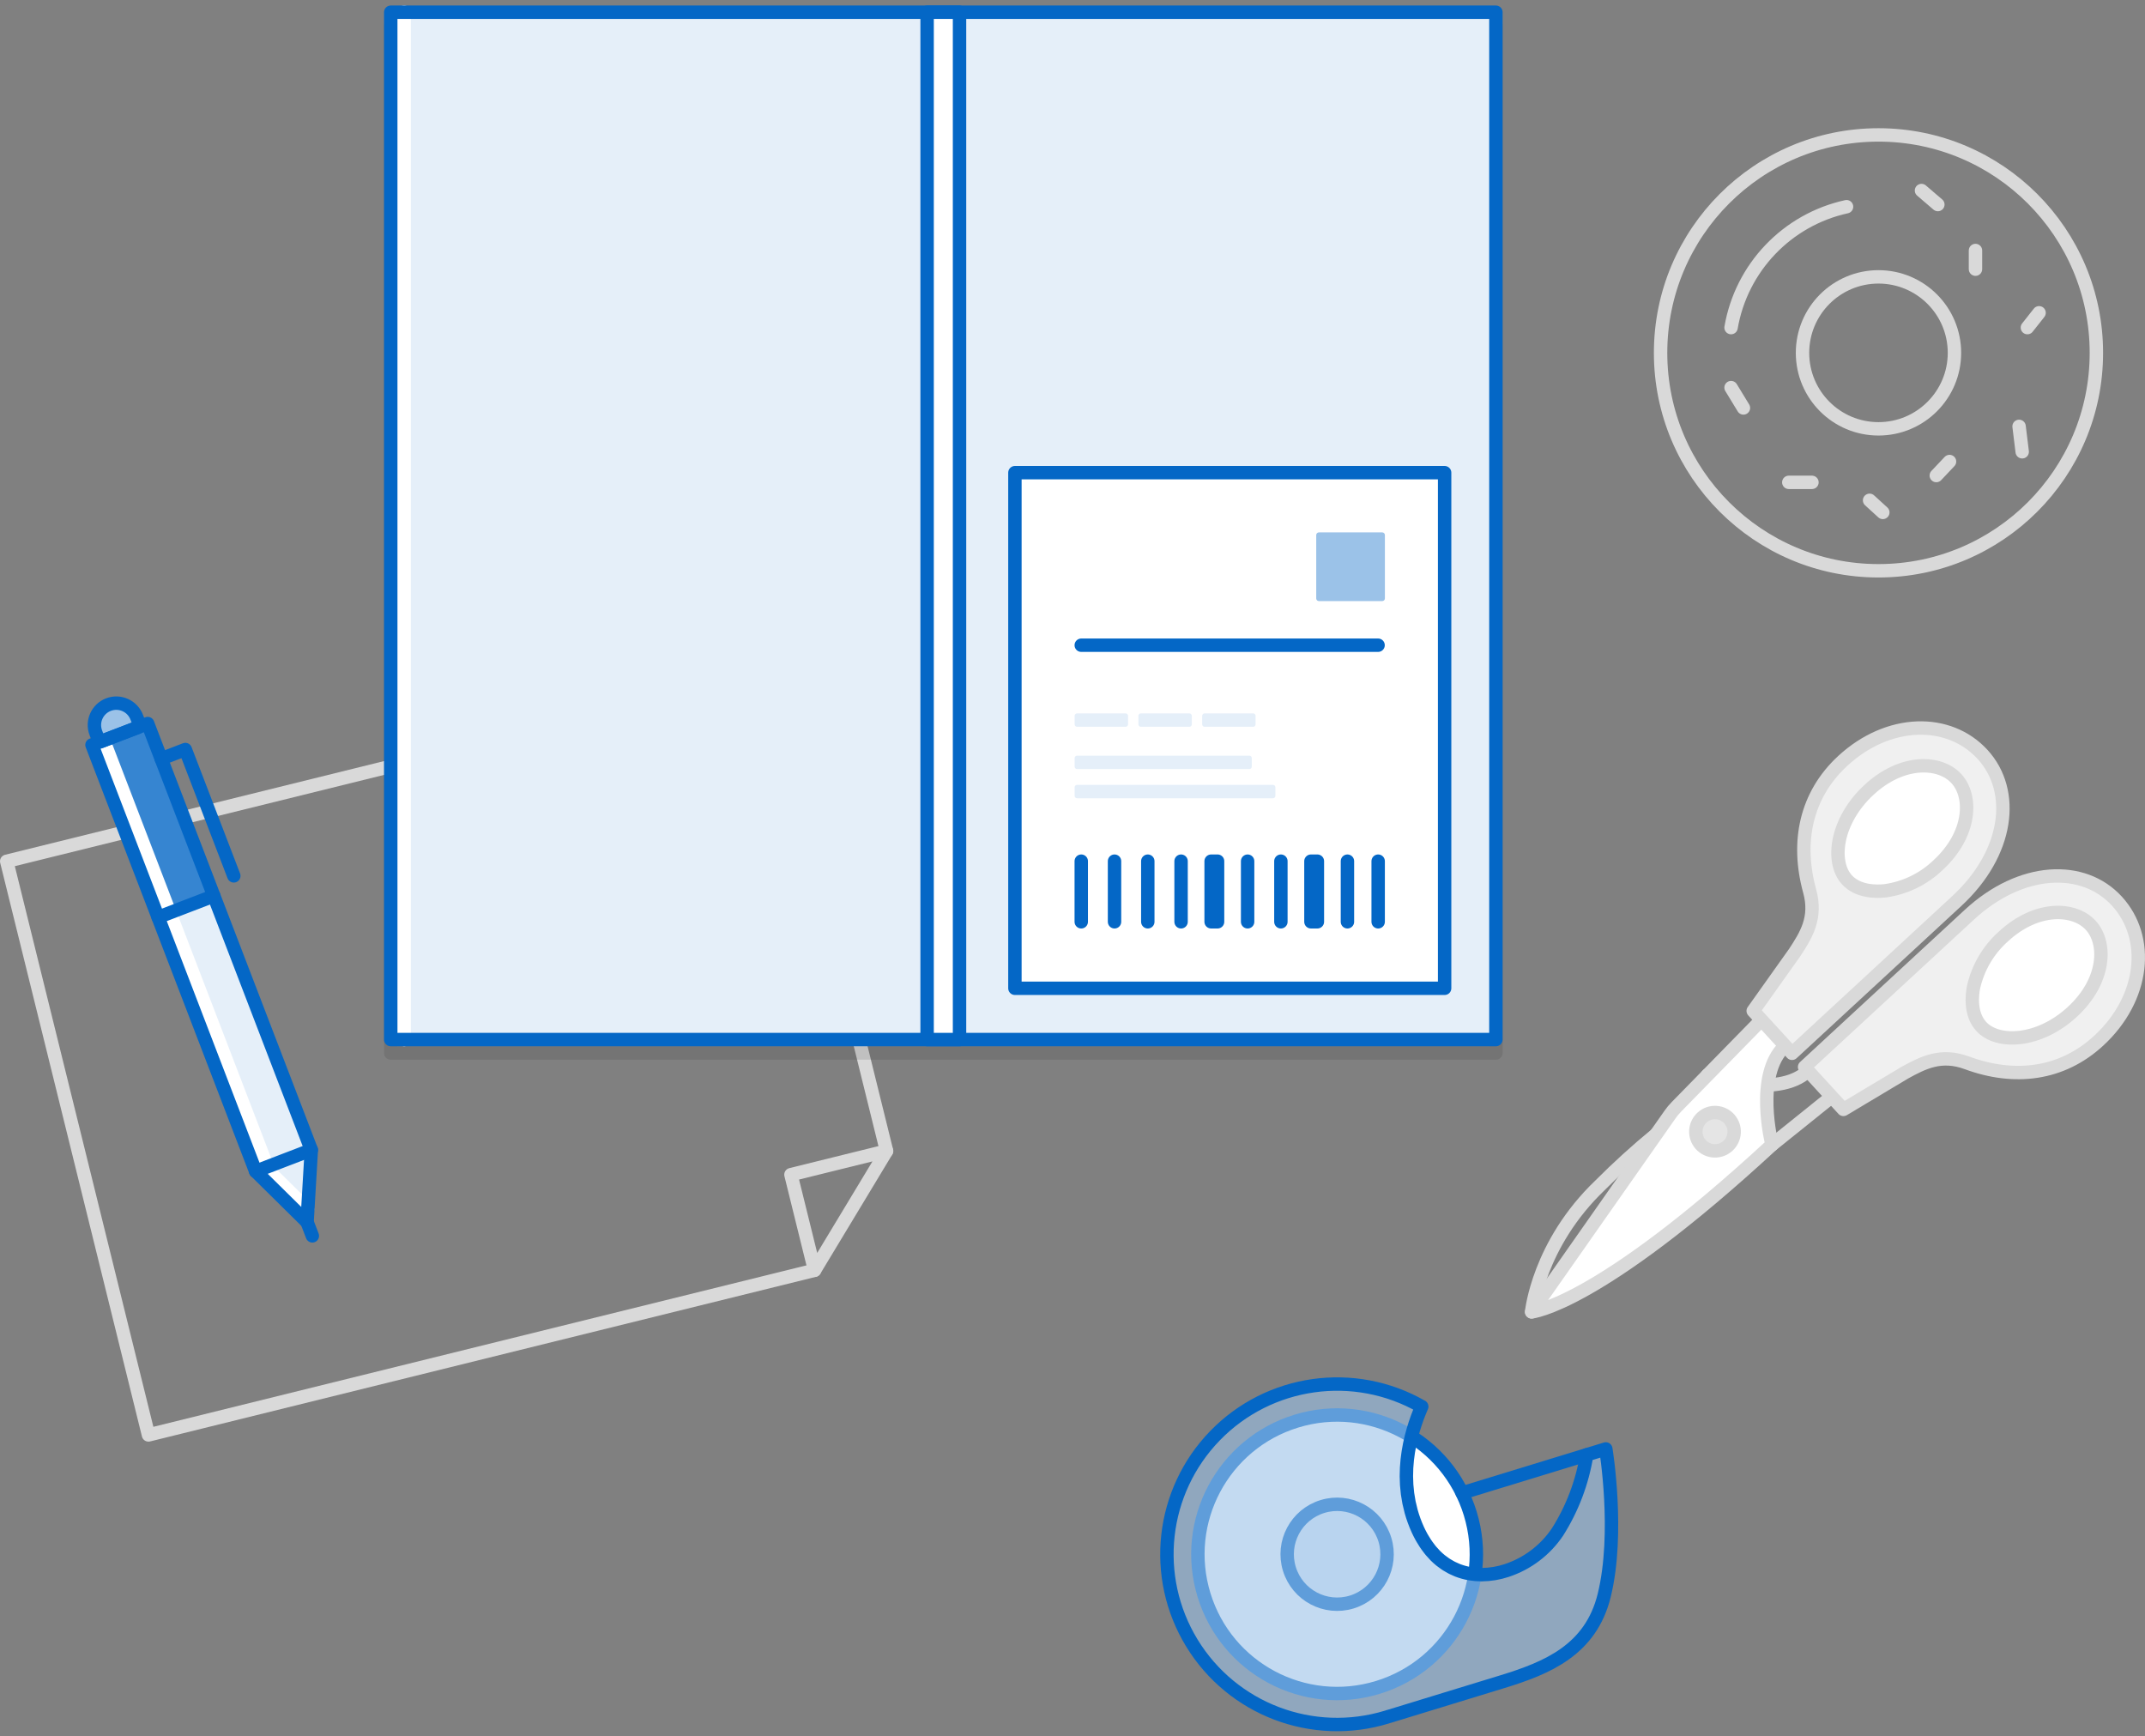 <?xml version="1.0" encoding="UTF-8"?>
<svg width="320px" height="259px" viewBox="0 0 320 259" version="1.1" xmlns="http://www.w3.org/2000/svg" xmlns:xlink="http://www.w3.org/1999/xlink">
    <rect x="0" y="0" width="320" height="259" fill="#808080" stroke="none"/>
    <!-- Generator: Sketch 54.1 (76490) - https://sketchapp.com -->
    <title>how-it-works-returns</title>
    <desc>Created with Sketch.</desc>
    <g id="Final" stroke="none" stroke-width="1" fill="none" fill-rule="evenodd">
        <g id="Business-shipping-desktop" transform="translate(-1112, -2611)">
            <g id="how-it-works-returns" transform="translate(1113, 2612)">
                <polygon id="Shape" stroke="#D9D9D9" stroke-width="2" stroke-linecap="round" stroke-linejoin="round" points="120.522 188.476 116.996 174.211 131.261 170.686"></polygon>
                <polyline id="Shape" stroke="#D9D9D9" stroke-width="2" stroke-linecap="round" stroke-linejoin="round" points="131.261 170.686 113.637 99.382 0.001 127.468 21.15 213.036 120.522 188.476"></polyline>
                <rect id="Rectangle-path" stroke="#333333" stroke-width="2" opacity="0.15" stroke-linecap="round" stroke-linejoin="round" x="57.292" y="2.824" width="164.873" height="153.242"></rect>
                <circle id="Oval" stroke="#0467C6" stroke-width="2" fill="#FFFFFF" fill-rule="nonzero" stroke-linecap="round" stroke-linejoin="round" transform="translate(198.478, 230.835) rotate(-17.023) translate(-198.478, -230.835) " cx="198.478" cy="230.835" r="20.769"></circle>
                <circle id="Oval" stroke="#0467C6" stroke-width="2" fill="#E5EFF9" fill-rule="nonzero" stroke-linecap="round" stroke-linejoin="round" transform="translate(198.478, 230.835) rotate(-17.023) translate(-198.478, -230.835) " cx="198.478" cy="230.835" r="7.451"></circle>
                <path d="M235.712,215.999 L217.128,221.689" id="Shape" stroke="#0467C6" stroke-width="2" stroke-linecap="round" stroke-linejoin="round"></path>
                <path d="M235.712,215.999 C235.055,220.093 233.572,224.011 231.354,227.514 C229.531,230.221 226.858,232.245 223.757,233.264 C222.571,233.657 221.331,233.864 220.081,233.878 C220.06,233.879 220.038,233.878 220.017,233.878 C219.744,233.878 219.472,233.866 219.201,233.845 C219.157,233.842 219.114,233.838 219.07,233.834 C218.806,233.81 218.543,233.776 218.281,233.731 C218.249,233.726 218.217,233.722 218.185,233.716 C217.595,233.609 217.016,233.446 216.456,233.23 C216.408,233.211 216.36,233.189 216.312,233.169 C216.09,233.079 215.87,232.98 215.653,232.871 C215.578,232.834 215.504,232.794 215.43,232.754 C215.236,232.651 215.045,232.538 214.856,232.419 C214.781,232.372 214.705,232.326 214.631,232.276 C214.425,232.138 214.222,231.989 214.022,231.831 C213.975,231.794 213.926,231.76 213.879,231.722 C213.634,231.521 213.394,231.305 213.159,231.073 C213.113,231.027 213.069,230.975 213.023,230.928 C212.84,230.74 212.661,230.545 212.486,230.338 C212.413,230.25 212.341,230.158 212.269,230.067 C212.124,229.884 211.982,229.694 211.843,229.497 C211.77,229.393 211.697,229.287 211.626,229.179 C211.487,228.968 211.353,228.748 211.221,228.521 C211.161,228.418 211.099,228.318 211.041,228.211 C210.855,227.873 210.676,227.524 210.508,227.152 C210.111,226.279 209.783,225.377 209.524,224.454 C209.483,224.307 209.456,224.162 209.419,224.015 C209.343,223.715 209.263,223.414 209.202,223.116 C209.173,222.973 209.157,222.832 209.131,222.69 C209.078,222.39 209.021,222.089 208.982,221.791 C208.963,221.65 208.956,221.513 208.941,221.373 C208.908,221.076 208.873,220.779 208.854,220.486 C208.843,220.321 208.844,220.16 208.837,219.997 C208.826,219.732 208.811,219.465 208.81,219.203 C208.81,219.015 208.82,218.831 208.824,218.645 C208.83,218.413 208.83,218.179 208.842,217.951 C208.857,217.684 208.883,217.423 208.906,217.161 C208.919,217.019 208.926,216.873 208.941,216.733 C208.972,216.446 209.013,216.167 209.053,215.887 C209.069,215.776 209.081,215.662 209.098,215.553 C209.141,215.277 209.194,215.01 209.245,214.741 C209.266,214.634 209.283,214.523 209.304,214.417 C209.36,214.147 209.422,213.886 209.485,213.625 C209.508,213.528 209.528,213.426 209.552,213.33 C209.625,213.038 209.703,212.757 209.783,212.478 C209.799,212.419 209.814,212.356 209.831,212.297 C209.921,211.992 210.014,211.697 210.108,211.408 C210.118,211.381 210.126,211.351 210.135,211.324 C210.229,211.039 210.327,210.764 210.424,210.497 C210.434,210.47 210.443,210.441 210.453,210.415 C210.668,209.831 210.888,209.294 211.1,208.809 L211.1,208.809 L211.103,208.803 L211.091,208.804 C201.031,203.044 188.348,204.83 180.268,213.142 C172.189,221.455 170.765,234.184 176.809,244.076 C182.852,253.968 194.828,258.511 205.912,255.116 C206,255.089 206.084,255.053 206.172,255.025 L206.178,255.035 L223.085,249.858 C229.821,247.795 236.321,245.126 238.327,236.958 C240.624,227.601 238.562,215.126 238.562,215.126 L235.712,215.999 Z" id="Shape" fill="#9BC2E8" fill-rule="nonzero" opacity="0.6"></path>
                <path d="M235.712,215.999 C235.055,220.093 233.572,224.011 231.354,227.514 C229.531,230.221 226.858,232.245 223.757,233.264 C222.571,233.657 221.331,233.864 220.081,233.878 C220.06,233.879 220.038,233.878 220.017,233.878 C219.744,233.878 219.472,233.866 219.201,233.845 C219.157,233.842 219.114,233.838 219.07,233.834 C218.806,233.81 218.543,233.776 218.281,233.731 C218.249,233.726 218.217,233.722 218.185,233.716 C217.595,233.609 217.016,233.446 216.456,233.23 C216.408,233.211 216.36,233.189 216.312,233.169 C216.09,233.079 215.87,232.98 215.653,232.871 C215.578,232.834 215.504,232.794 215.43,232.754 C215.236,232.651 215.045,232.538 214.856,232.419 C214.781,232.372 214.705,232.326 214.631,232.276 C214.425,232.138 214.222,231.989 214.022,231.831 C213.975,231.794 213.926,231.76 213.879,231.722 C213.634,231.521 213.394,231.305 213.159,231.073 C213.113,231.027 213.069,230.975 213.023,230.928 C212.84,230.74 212.661,230.545 212.486,230.338 C212.413,230.25 212.341,230.158 212.269,230.067 C212.124,229.884 211.982,229.694 211.843,229.497 C211.77,229.393 211.697,229.287 211.626,229.179 C211.487,228.968 211.353,228.748 211.221,228.521 C211.161,228.418 211.099,228.318 211.041,228.211 C210.855,227.873 210.676,227.524 210.508,227.152 C210.111,226.279 209.783,225.377 209.524,224.454 C209.483,224.307 209.456,224.162 209.419,224.015 C209.343,223.715 209.263,223.414 209.202,223.116 C209.173,222.973 209.157,222.832 209.131,222.69 C209.078,222.39 209.021,222.089 208.982,221.791 C208.963,221.65 208.956,221.513 208.941,221.373 C208.908,221.076 208.873,220.779 208.854,220.486 C208.843,220.321 208.844,220.16 208.837,219.997 C208.826,219.732 208.811,219.465 208.81,219.203 C208.81,219.015 208.82,218.831 208.824,218.645 C208.83,218.413 208.83,218.179 208.842,217.951 C208.857,217.684 208.883,217.423 208.906,217.161 C208.919,217.019 208.926,216.873 208.941,216.733 C208.972,216.446 209.013,216.167 209.053,215.887 C209.069,215.776 209.081,215.662 209.098,215.553 C209.141,215.277 209.194,215.01 209.245,214.741 C209.266,214.634 209.283,214.523 209.304,214.417 C209.36,214.147 209.422,213.886 209.485,213.625 C209.508,213.528 209.528,213.426 209.552,213.33 C209.625,213.038 209.703,212.757 209.783,212.478 C209.799,212.419 209.814,212.356 209.831,212.297 C209.921,211.992 210.014,211.697 210.108,211.408 C210.118,211.381 210.126,211.351 210.135,211.324 C210.229,211.039 210.327,210.764 210.424,210.497 C210.434,210.47 210.443,210.441 210.453,210.415 C210.668,209.831 210.888,209.294 211.1,208.809 L211.1,208.809 L211.103,208.803 L211.091,208.804 C201.031,203.044 188.348,204.83 180.268,213.142 C172.189,221.455 170.765,234.184 176.809,244.076 C182.852,253.968 194.828,258.511 205.912,255.116 C206,255.089 206.084,255.053 206.172,255.025 L206.178,255.035 L223.085,249.858 C229.821,247.795 236.321,245.126 238.327,236.958 C240.624,227.601 238.562,215.126 238.562,215.126 L235.712,215.999 Z" id="Shape" stroke="#0467C6" stroke-width="2" stroke-linecap="round" stroke-linejoin="round"></path>
                <path d="M227.496,194.681 C227.496,194.681 228.466,184.644 237.69,175.81 C240.354,173.134 243.15,170.594 246.069,168.2" id="Shape" stroke="#D9D9D9" stroke-width="2" stroke-linecap="round" stroke-linejoin="round"></path>
                <path d="M268.742,158.728 L268.718,158.75 C264.073,163.042 253.934,159.461 253.934,159.461 L253.714,159.379" id="Shape" stroke="#D9D9D9" stroke-width="2" stroke-linecap="round" stroke-linejoin="round"></path>
                <path d="M272.272,162.581 L263.356,169.748" id="Shape" stroke="#D9D9D9" stroke-width="2" stroke-linecap="round" stroke-linejoin="round"></path>
                <path d="M265.315,154.988 L265.292,155.01 C260.648,159.301 263.356,169.749 263.356,169.749 C237.242,193.878 227.496,194.681 227.496,194.681 L248.148,165.236 C248.428,164.836 248.741,164.459 249.083,164.11 L261.786,151.133" id="Shape" stroke="#D9D9D9" stroke-width="2" fill="#FFFFFF" fill-rule="nonzero" stroke-linecap="round" stroke-linejoin="round"></path>
                <circle id="Oval" stroke="#D9D9D9" stroke-width="2" fill="#E5E5E5" fill-rule="nonzero" stroke-linecap="round" stroke-linejoin="round" transform="translate(254.85, 167.806) rotate(-41.463) translate(-254.85, -167.806) " cx="254.85" cy="167.806" r="2.86"></circle>
                <path d="M266.741,141.082 C268.467,138.456 270.066,135.891 268.974,131.918 C266.97,124.622 268.377,117.609 273.9,112.506 C280.723,106.201 289.752,106.057 294.769,111.535 C299.786,117.012 298.636,126.272 290.927,133.396 L266.344,156.111 L260.551,149.786 L266.741,141.082 Z" id="Shape" stroke="#D9D9D9" stroke-width="2" fill="#F0F0F0" fill-rule="nonzero" stroke-linecap="round" stroke-linejoin="round"></path>
                <path d="M274.533,130.232 C272.099,127.575 272.857,121.406 277.837,116.805 C282.817,112.203 288.43,112.484 290.864,115.142 C293.299,117.8 293.111,123.442 288.13,128.044 C285.967,130.119 283.204,131.459 280.235,131.872 C279.09,132.001 276.243,132.1 274.533,130.232 Z" id="Shape" stroke="#D9D9D9" stroke-width="2" fill="#FFFFFF" fill-rule="nonzero" stroke-linecap="round" stroke-linejoin="round"></path>
                <path d="M283.159,159.007 C285.907,157.499 288.586,156.112 292.437,157.535 C299.508,160.148 306.583,159.324 312.106,154.221 C318.93,147.916 319.824,138.891 314.807,133.413 C309.79,127.936 300.507,128.315 292.798,135.439 L268.215,158.153 L274.008,164.478 L283.159,159.007 Z" id="Shape" stroke="#D9D9D9" stroke-width="2" fill="#F0F0F0" fill-rule="nonzero" stroke-linecap="round" stroke-linejoin="round"></path>
                <path d="M294.572,152.111 C297.006,154.769 303.189,154.524 308.169,149.922 C313.149,145.32 313.337,139.679 310.903,137.021 C308.469,134.363 302.856,134.082 297.875,138.684 C295.633,140.682 294.074,143.335 293.42,146.267 C293.197,147.403 292.862,150.244 294.572,152.111 Z" id="Shape" stroke="#D9D9D9" stroke-width="2" fill="#FFFFFF" fill-rule="nonzero" stroke-linecap="round" stroke-linejoin="round"></path>
                <g id="Group" transform="translate(246, 19)" stroke="#D9D9D9" stroke-linecap="round" stroke-linejoin="round" stroke-width="2">
                    <circle id="Oval" cx="33.24" cy="32.632" r="32.507"></circle>
                    <circle id="Oval" cx="33.24" cy="32.632" r="11.334"></circle>
                    <path d="M11.246,28.864 C12.786,19.908 19.598,12.778 28.475,10.832" id="Shape"></path>
                    <path d="M11.246,37.815 L13.094,40.848" id="Shape"></path>
                    <path d="M19.86,51.948 L23.316,51.948" id="Shape"></path>
                    <path d="M31.912,54.628 L33.887,56.432" id="Shape"></path>
                    <path d="M41.864,50.932 L43.839,48.841" id="Shape"></path>
                    <path d="M54.68,47.387 L54.215,43.599" id="Shape"></path>
                    <path d="M55.455,28.864 L57.198,26.657" id="Shape"></path>
                    <path d="M47.71,20.151 L47.71,17.364" id="Shape"></path>
                    <path d="M42.097,10.51 L39.657,8.419" id="Shape"></path>
                </g>
                <rect id="Rectangle-path" fill="#E5EFF9" fill-rule="nonzero" x="57.292" y="0.822" width="164.873" height="153.242"></rect>
                <path d="M59.293,0.822 L59.293,154.064" id="Shape" stroke="#FFFFFF" stroke-width="2" stroke-linecap="round" stroke-linejoin="round"></path>
                <rect id="Rectangle-path" stroke="#0467C6" stroke-width="2" stroke-linecap="round" stroke-linejoin="round" x="57.292" y="0.822" width="164.873" height="153.242"></rect>
                <polygon id="Rectangle-path" stroke="#0467C6" stroke-width="2" fill="#FFFFFF" fill-rule="nonzero" stroke-linecap="round" stroke-linejoin="round" points="150.409 69.504 214.515 69.504 214.515 146.414 150.409 146.414"></polygon>
                <path d="M195.755,78.414 L205.211,78.414 C205.428,78.414 205.605,78.591 205.605,78.808 L205.605,88.264 C205.605,88.482 205.428,88.658 205.211,88.658 L195.755,88.658 C195.537,88.658 195.36,88.482 195.36,88.264 L195.36,78.808 C195.36,78.591 195.537,78.414 195.755,78.414 Z" id="Rectangle-path" fill="#9BC2E8" fill-rule="nonzero"></path>
                <g id="Group" transform="translate(160, 127)" stroke="#0467C6" stroke-linecap="round" stroke-linejoin="round" stroke-width="2">
                    <path d="M5.27,0.452 L5.27,9.495" id="Shape"></path>
                    <path d="M0.306,0.452 L0.306,9.495" id="Shape"></path>
                    <path d="M10.233,0.452 L10.233,9.495" id="Shape"></path>
                    <path d="M15.197,0.452 L15.197,9.495" id="Shape"></path>
                    <polygon id="Rectangle-path" points="19.68 0.452 20.642 0.452 20.642 9.495 19.68 9.495"></polygon>
                    <polygon id="Rectangle-path" points="34.571 0.452 35.533 0.452 35.533 9.495 34.571 9.495"></polygon>
                    <path d="M25.125,0.452 L25.125,9.495" id="Shape"></path>
                    <path d="M30.088,0.452 L30.088,9.495" id="Shape"></path>
                    <path d="M40.016,0.452 L40.016,9.495" id="Shape"></path>
                    <path d="M44.6,0.452 L44.6,9.495" id="Shape"></path>
                </g>
                <g id="Group" transform="translate(159, 105)" fill="#E5EFF9" fill-rule="nonzero">
                    <path d="M0.683,11.069 L29.903,11.069 C30.105,11.069 30.268,11.232 30.268,11.434 L30.268,12.706 C30.268,12.907 30.105,13.071 29.903,13.071 L0.683,13.071 C0.482,13.071 0.318,12.907 0.318,12.706 L0.318,11.434 C0.318,11.232 0.482,11.069 0.683,11.069 Z" id="Rectangle-path"></path>
                    <path d="M0.683,6.715 L26.38,6.715 C26.581,6.715 26.745,6.879 26.745,7.08 L26.745,8.352 C26.745,8.553 26.581,8.717 26.38,8.717 L0.683,8.717 C0.482,8.717 0.318,8.553 0.318,8.352 L0.318,7.08 C0.318,6.879 0.482,6.715 0.683,6.715 Z" id="Rectangle-path"></path>
                    <path d="M0.683,0.409 L7.923,0.409 C8.124,0.409 8.288,0.572 8.288,0.774 L8.288,2.045 C8.288,2.247 8.124,2.41 7.923,2.41 L0.683,2.41 C0.482,2.41 0.318,2.247 0.318,2.045 L0.318,0.774 C0.318,0.572 0.482,0.409 0.683,0.409 Z" id="Rectangle-path"></path>
                    <path d="M10.197,0.409 L17.436,0.409 C17.637,0.409 17.801,0.572 17.801,0.774 L17.801,2.045 C17.801,2.247 17.637,2.41 17.436,2.41 L10.197,2.41 C9.995,2.41 9.832,2.247 9.832,2.045 L9.832,0.774 C9.832,0.572 9.995,0.409 10.197,0.409 Z" id="Rectangle-path"></path>
                    <path d="M19.71,0.409 L26.949,0.409 C27.151,0.409 27.314,0.572 27.314,0.774 L27.314,2.045 C27.314,2.247 27.151,2.41 26.949,2.41 L19.71,2.41 C19.508,2.41 19.345,2.247 19.345,2.045 L19.345,0.774 C19.345,0.572 19.508,0.409 19.71,0.409 Z" id="Rectangle-path"></path>
                </g>
                <path d="M204.587,95.24 L160.306,95.24" id="Shape" stroke="#0467C6" stroke-width="2" stroke-linecap="round" stroke-linejoin="round"></path>
                <polygon id="Rectangle-path" stroke="#0467C6" stroke-width="2" fill="#FFFFFF" fill-rule="nonzero" stroke-linecap="round" stroke-linejoin="round" points="137.31 0.822 142.147 0.822 142.147 154.064 137.31 154.064"></polygon>
                <g id="Group" transform="translate(12, 102)">
                    <polygon id="Shape" fill="#E5EFF9" fill-rule="nonzero" points="0.722 8.115 9.031 4.925 33.444 68.523 32.81 79.289 25.135 71.712"></polygon>
                    <polygon id="Rectangle-path" fill="#3685D1" fill-rule="nonzero" transform="translate(9.81, 19.372) rotate(-21) translate(-9.81, -19.372) " points="5.36 5.606 14.26 5.606 14.26 33.139 5.36 33.139"></polygon>
                    <polyline id="Shape" stroke="#FFFFFF" stroke-width="2" stroke-linecap="round" stroke-linejoin="round" points="32.87 77.372 27.136 71.712 2.724 8.115"></polyline>
                    <path d="M32.81,79.289 L33.598,81.343" id="Shape" stroke="#0467C6" stroke-width="2" stroke-linecap="round" stroke-linejoin="round"></path>
                    <path d="M4.03,1.942 L4.03,1.942 C5.833,1.942 7.295,3.404 7.295,5.207 L7.295,6.36 C7.295,6.541 7.148,6.688 6.967,6.688 L1.094,6.688 C0.912,6.688 0.765,6.541 0.765,6.36 L0.765,5.207 C0.765,3.404 2.227,1.942 4.03,1.942 L4.03,1.942 Z" id="Shape" stroke="#0467C6" stroke-width="2" fill="#9BC2E8" fill-rule="nonzero" stroke-linecap="round" stroke-linejoin="round" transform="translate(4.03, 4.315) rotate(-21) translate(-4.03, -4.315) "></path>
                    <polyline id="Shape" stroke="#0467C6" stroke-width="2" stroke-linecap="round" stroke-linejoin="round" points="11.049 10.181 14.647 8.8 21.88 27.644"></polyline>
                    <path d="M25.135,71.712 L33.444,68.523" id="Shape" stroke="#0467C6" stroke-width="2" stroke-linecap="round" stroke-linejoin="round"></path>
                    <path d="M18.898,30.63 L10.589,33.82" id="Shape" stroke="#0467C6" stroke-width="2" fill="#3685D1" fill-rule="nonzero" stroke-linecap="round" stroke-linejoin="round"></path>
                    <polygon id="Shape" stroke="#0467C6" stroke-width="2" stroke-linecap="round" stroke-linejoin="round" points="0.722 8.115 9.031 4.925 33.444 68.523 32.81 79.289 25.135 71.712"></polygon>
                </g>
            </g>
        </g>
    </g>
</svg>